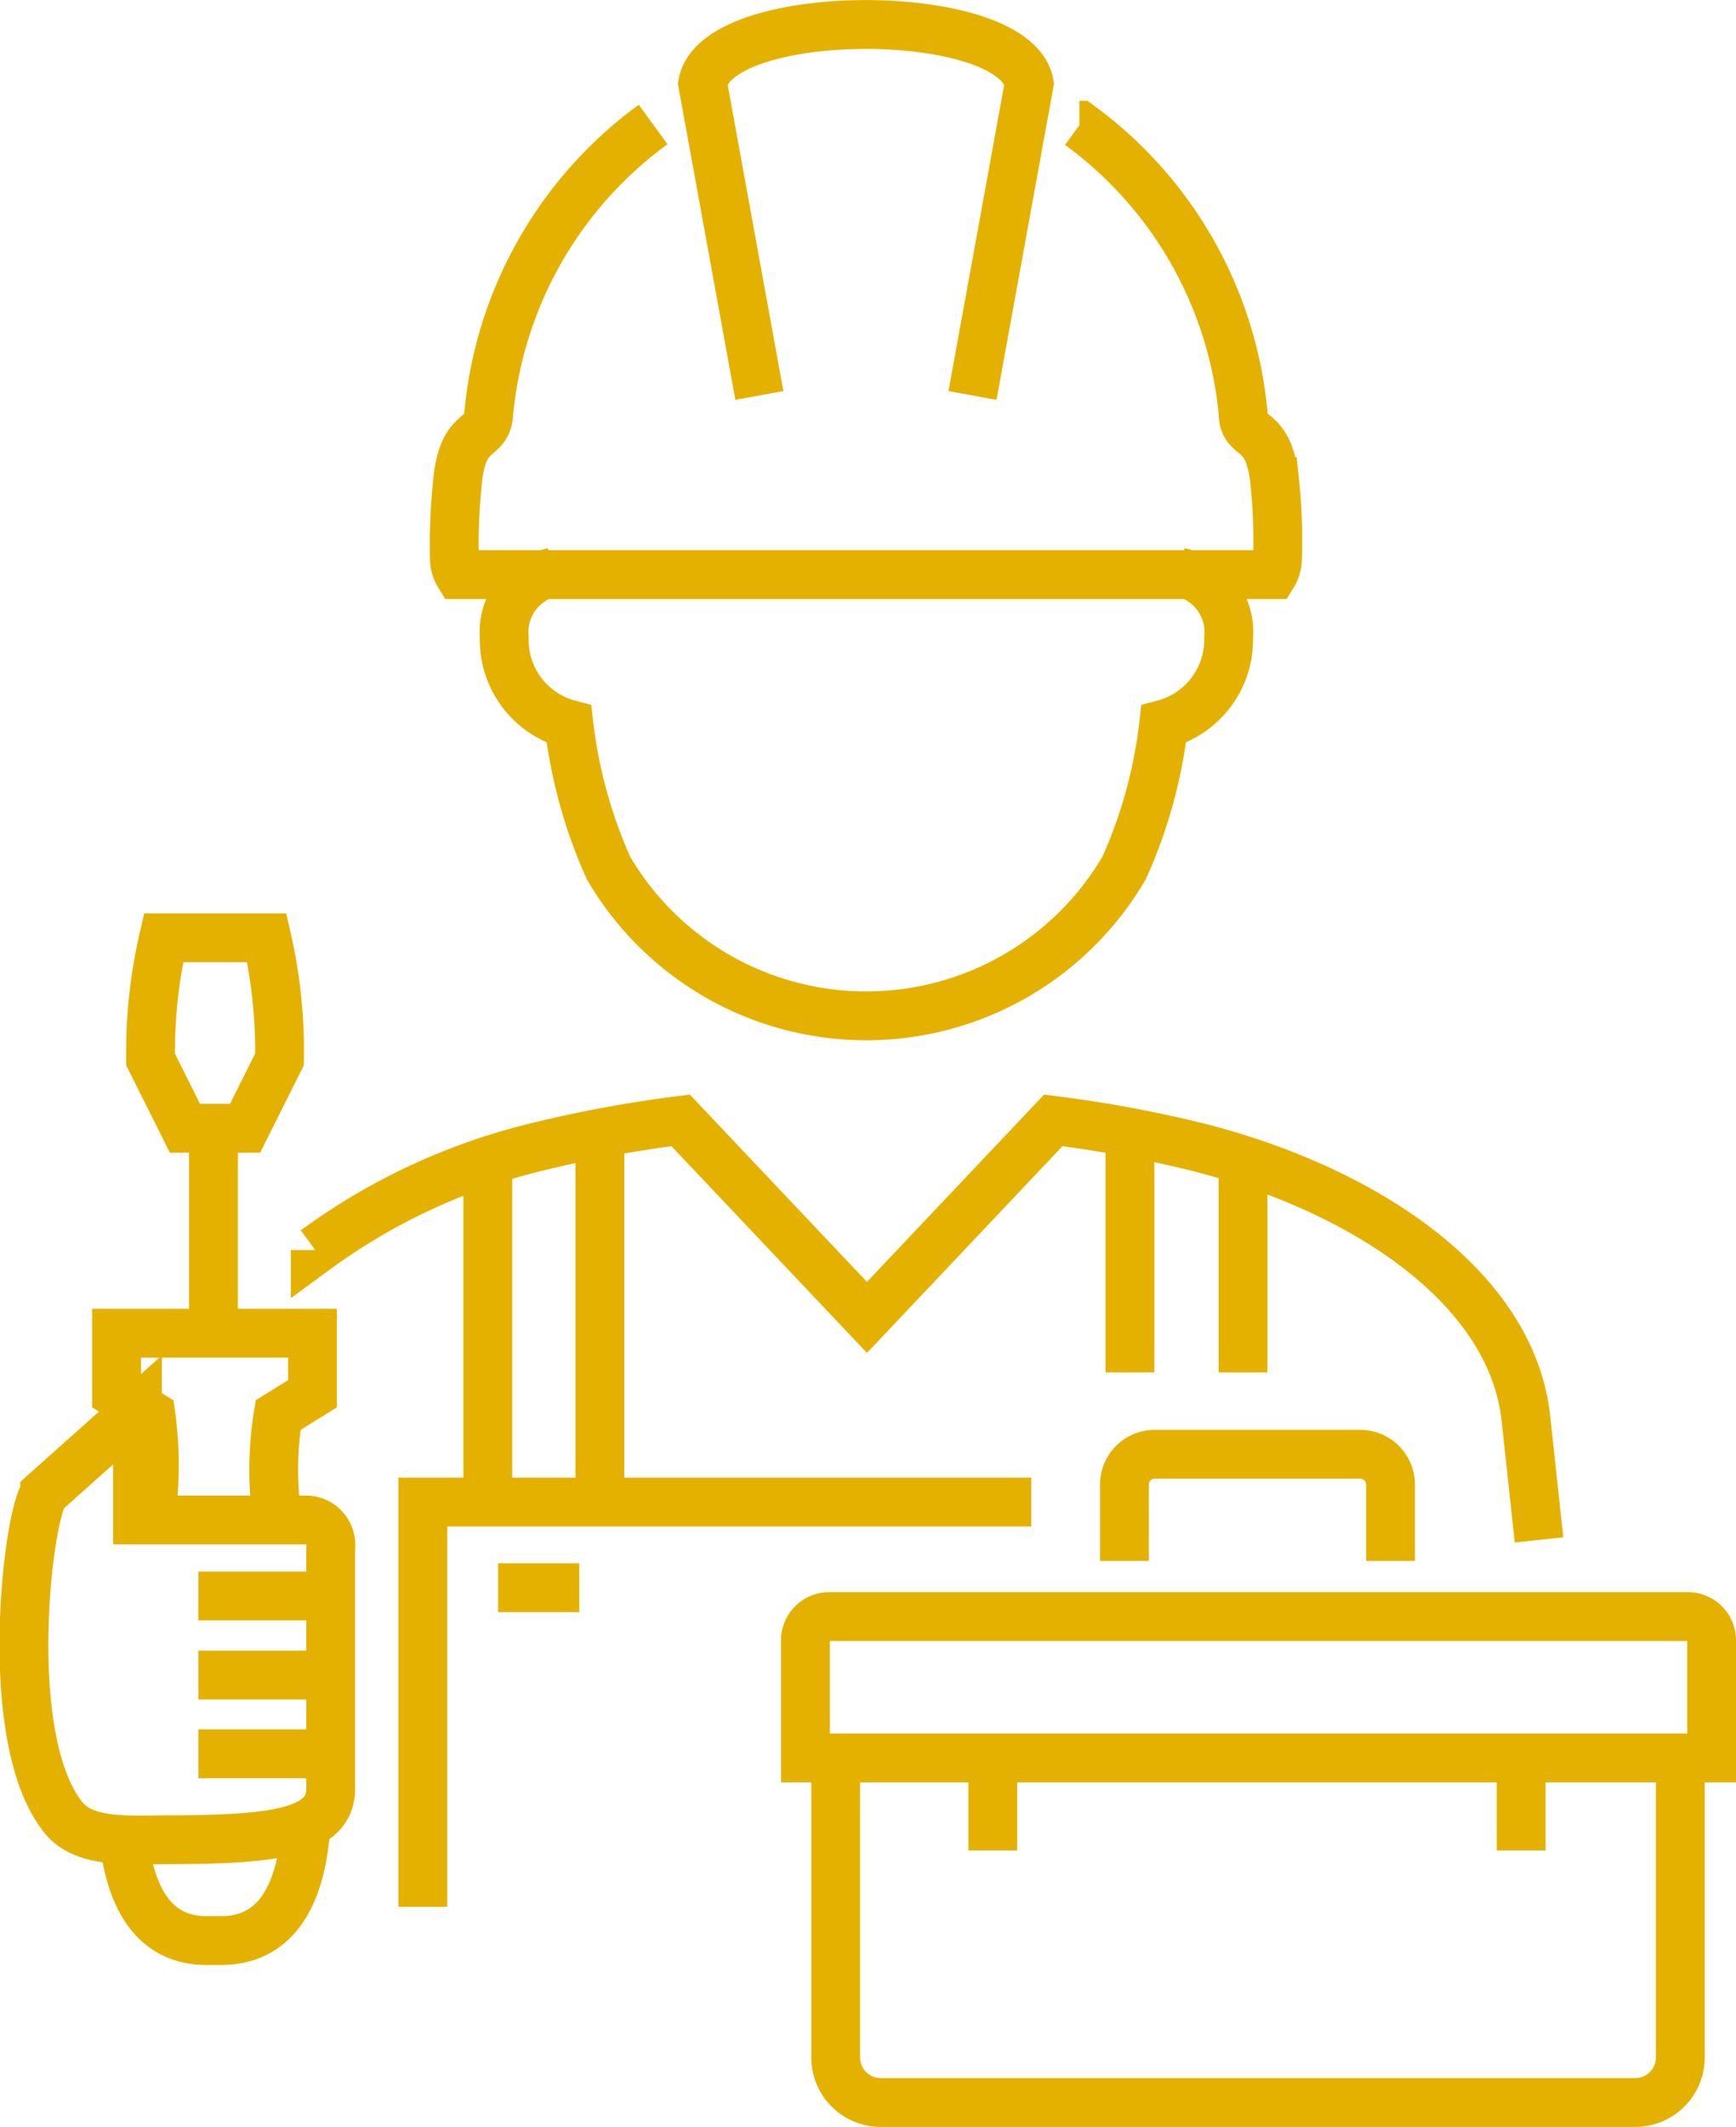 <svg xmlns="http://www.w3.org/2000/svg" viewBox="0 0 50.5 61.85"><defs><style>.cls-1{fill:none;stroke:#e5b100;stroke-miterlimit:2.61;stroke-width:1.42px;fill-rule:evenodd;}</style></defs><g id="Layer_2" data-name="Layer 2"><g id="Layer_1-2" data-name="Layer 1"><path class="cls-1" d="M24.31,51.12H48.88v8.71a1.31,1.31,0,0,1-1.31,1.31H25.62a1.31,1.31,0,0,1-1.31-1.31V51.12Zm25.48,0V47.69a.69.69,0,0,0-.68-.68h-25a.69.69,0,0,0-.68.68v3.43Zm-9.34-5.73V43.17a.88.88,0,0,0-.87-.88h-6a.88.88,0,0,0-.87.88v2.22m-3.83,5.73v2.69m15.37-2.69v2.69M16.85,46.17H14.49M36.16,33.91v6m-3.29,0V33M12.3,55.45V43.68H30m-15.81,0V33.93M17.45,33V43.71M9.65,51H5.77m3.88-2.29H5.77m3.88-2.3H5.77m-4.47-3L4,41H4l0,3.2,4.93,0a.73.73,0,0,1,.69.82l0,7c0,1.34-1.89,1.47-4.76,1.48-1.06,0-2.39.12-3-.63C0,50.61.81,44,1.3,43.42ZM5.38,32.81l-1-2a14.7,14.7,0,0,1,.38-3.54h3a14.66,14.66,0,0,1,.37,3.54l-1,2Zm.83,0v6M4.39,44.05a10.54,10.54,0,0,0,0-2.9l-1-.62V38.77h5.7v1.76l-1,.62A9.94,9.94,0,0,0,8,43.6m.9,9.45c-.1,1.75-.69,3.36-2.43,3.38H6c-1.74,0-2.33-1.63-2.43-3.38m5.6-16.7a18.09,18.09,0,0,1,6.46-3,36.61,36.61,0,0,1,4.17-.77l5.42,5.73,5.42-5.73a36.61,36.61,0,0,1,4.17.77c4.77,1.2,9.1,4,9.57,7.82l.39,3.61M34.32,16.64a1.77,1.77,0,0,1,1.42,1.9,2.54,2.54,0,0,1-1.89,2.52,14,14,0,0,1-1.15,4.18,8.69,8.69,0,0,1-15,0,14.27,14.27,0,0,1-1.15-4.18,2.53,2.53,0,0,1-1.88-2.52,1.77,1.77,0,0,1,1.41-1.9m15.32-13A11.72,11.72,0,0,1,36.16,12c0,.83.75.33.92,2a16.13,16.13,0,0,1,.08,2.3.9.9,0,0,1-.13.41H13.35a.9.9,0,0,1-.13-.41,17.76,17.76,0,0,1,.09-2.3c.16-1.64.87-1.14.91-2A11.75,11.75,0,0,1,19,3.62m3.09,7.88L20.44,2.43c.42-2.29,9.08-2.29,9.5,0L28.29,11.5"/></g></g></svg>